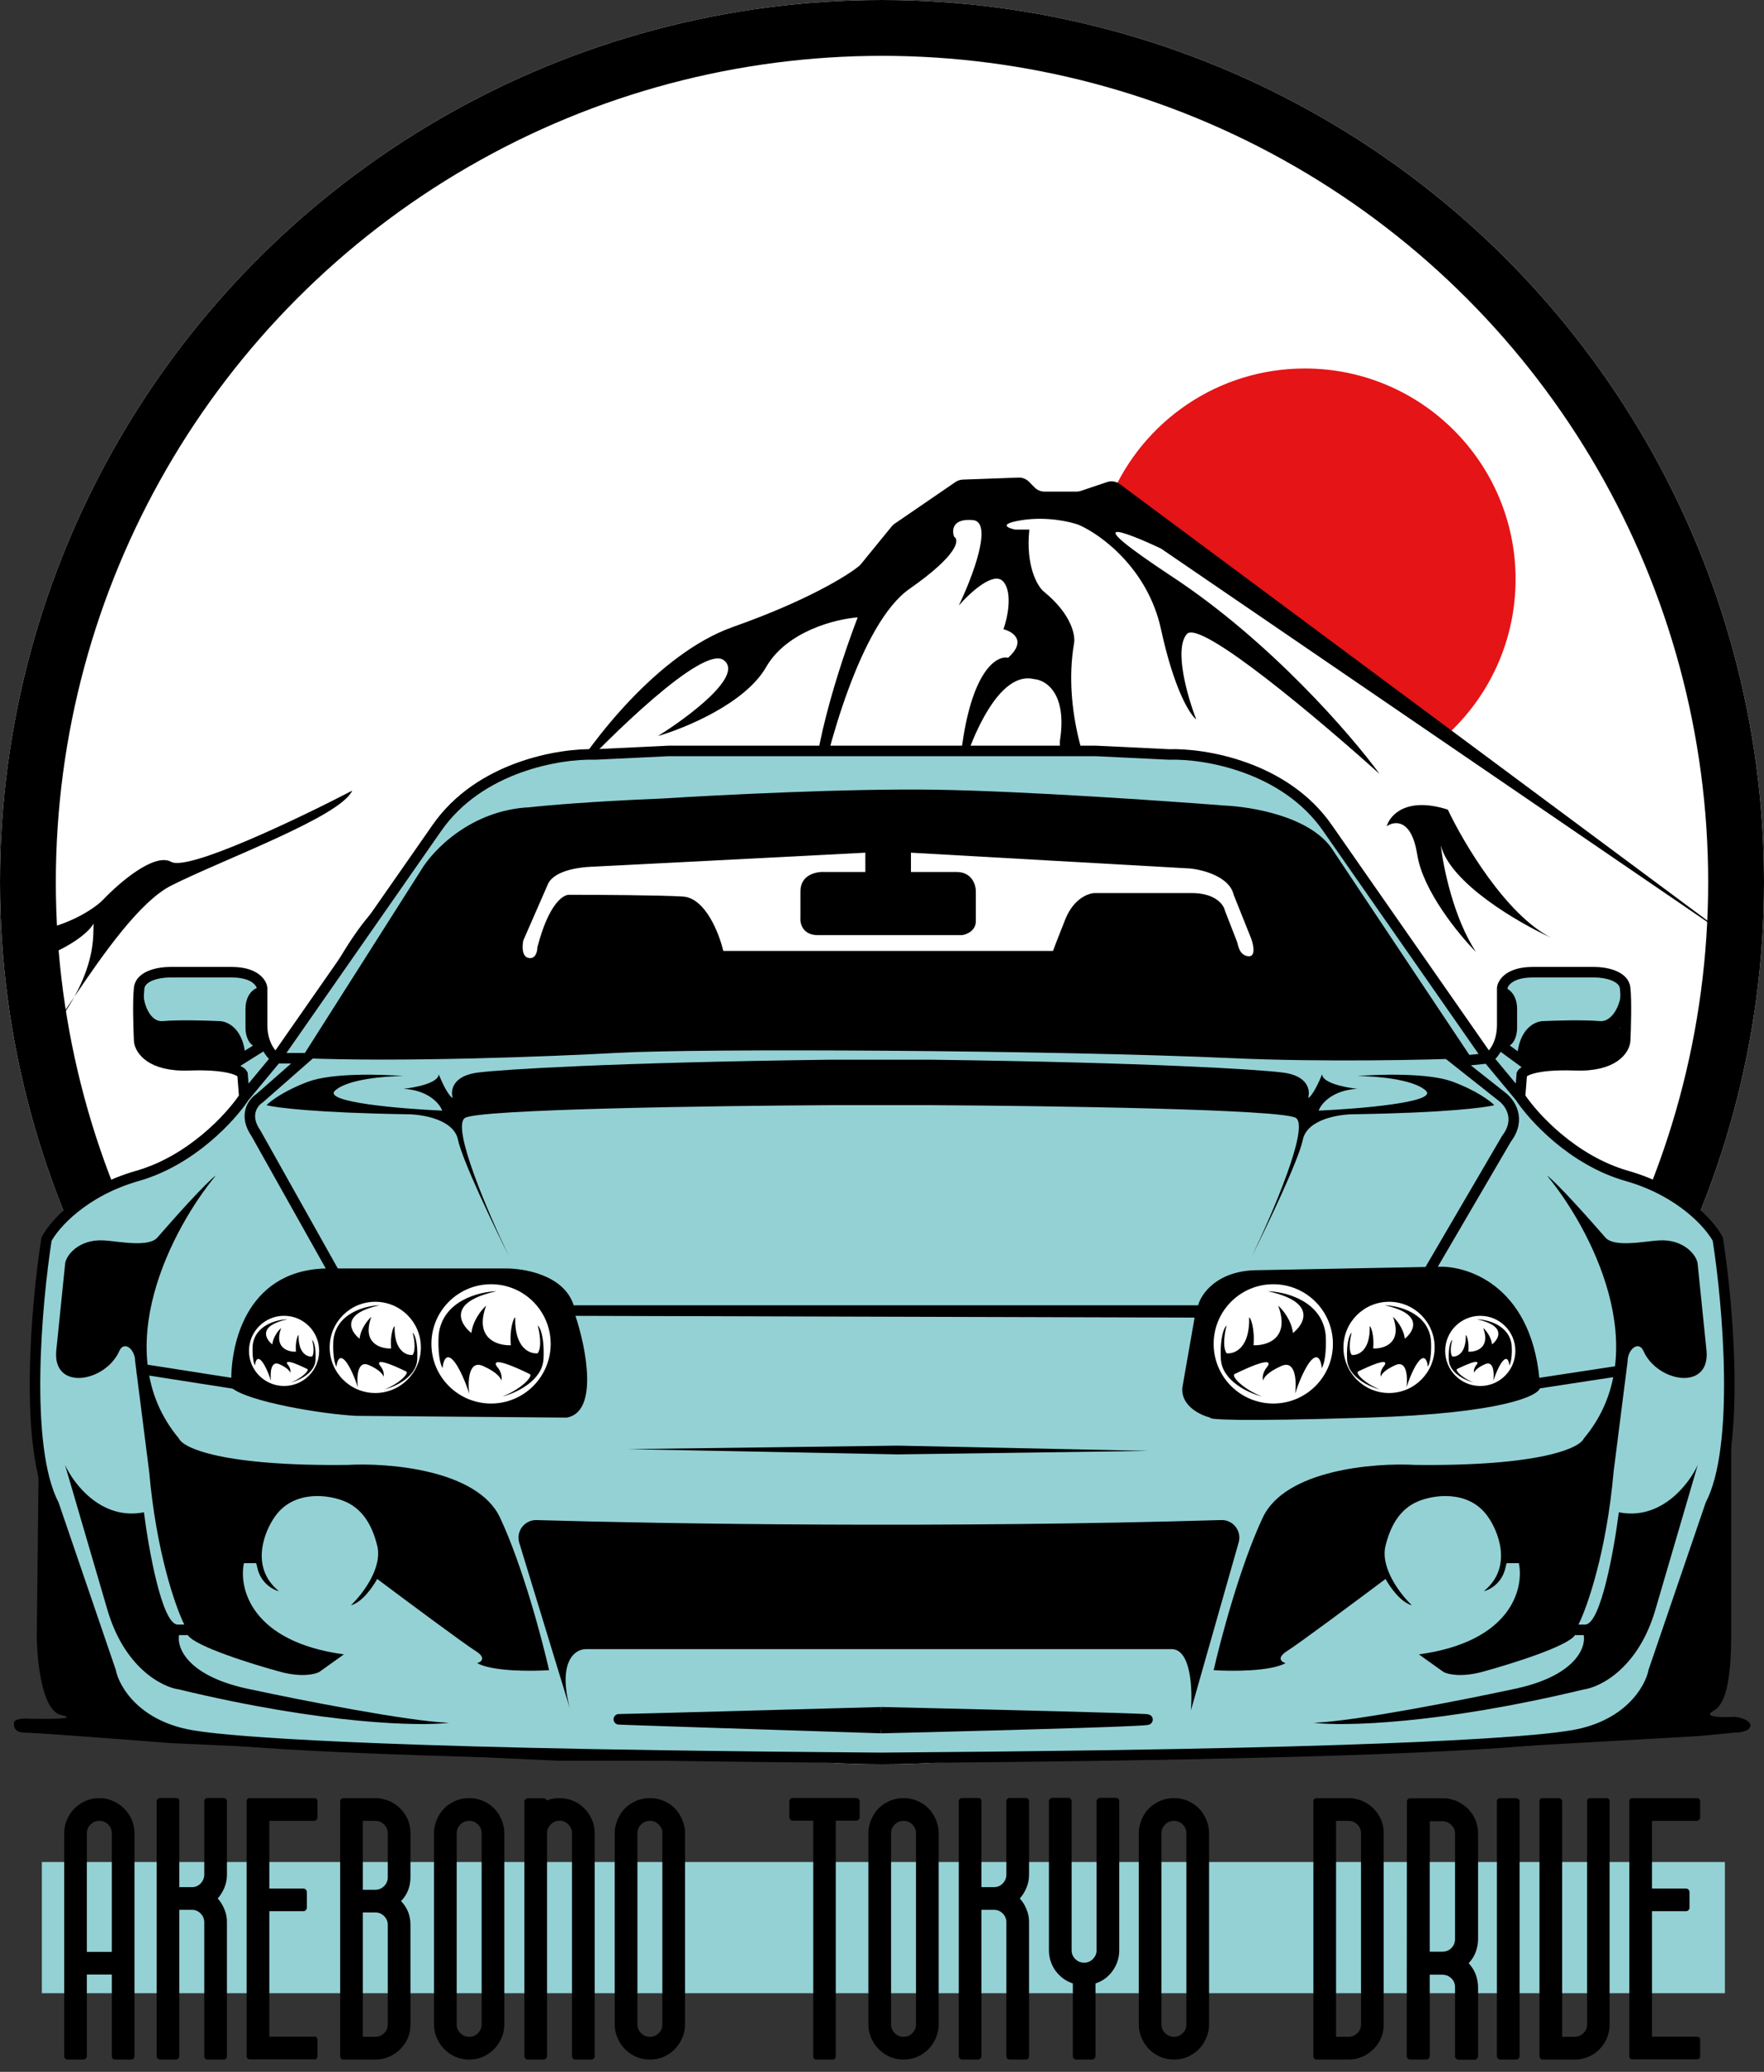 <svg width="109" height="128" viewBox="0 0 109 128" fill="none" xmlns="http://www.w3.org/2000/svg">
<rect x="0" y="0" width="109" height="128" fill="#333333" stroke="none"/>
<circle cx="54.5" cy="54.5" r="54.5" fill="white"/>
<path d="M93.65 35.787C93.65 28.596 87.821 22.766 80.629 22.766C75.246 22.766 70.626 26.032 68.643 30.692L89.363 45.446C91.996 43.063 93.65 39.618 93.65 35.787Z" fill="#E51417"/>
<path d="M3.015 63.9C3.471 63.258 4.009 62.449 4.598 61.576C5.918 59.181 5.746 57.663 5.784 57.058C5.319 57.88 3.547 58.901 2.239 59.243C1.295 59.208 1.06 58.522 1.141 57.651C-1.198 57.648 3.953 51.54 1.861 54.419C3.215 52.608 1.328 55.629 1.141 57.651C1.184 57.651 1.231 57.649 1.28 57.645C3.953 57.41 5.784 56.179 6.365 55.592C7.333 54.566 9.532 52.66 10.578 53.246C11.624 53.833 18.471 50.558 21.764 48.847C21.038 50.46 13.774 53.099 10.578 54.712C8.654 55.683 6.387 58.926 4.598 61.576C4.212 62.276 3.699 63.051 3.015 63.9Z" fill="black"/>
<path d="M23.508 58.085C22.694 60.079 20.069 62.435 18.859 63.363C20.118 60.48 23.13 54.8 25.106 55.152C27.081 55.504 28.641 52.757 29.173 51.34C29.987 51.926 30.771 51.682 31.062 51.486C31.759 51.604 32.127 50.851 32.224 50.46C33.503 50.46 33.725 49.874 33.677 49.58C34.549 50.069 36.525 50.988 37.454 50.753C38.384 50.519 39.391 50.46 39.779 50.46C38.617 51.633 39.488 52.122 40.069 52.22C47.624 53.637 60.35 56.061 50.82 54.419C41.29 52.777 39.682 53.344 40.069 53.833C40.215 54.663 40.069 56.267 38.326 56.032C36.583 55.797 35.372 58.574 34.984 59.991C34.694 58.916 34.636 56.443 36.728 55.152C38.82 53.862 38.278 52.66 37.745 52.22C35.856 51.731 32.021 51.135 31.788 52.66C31.556 54.184 29.561 54.957 28.592 55.152C27.236 55.299 24.321 56.091 23.508 58.085Z" fill="black"/>
<path d="M44.718 40.783C43.44 39.844 37.696 45.475 34.984 48.407C36.486 45.866 40.65 40.372 45.299 38.73C49.827 37.13 52.334 35.586 53.088 34.965C53.126 34.934 53.16 34.898 53.192 34.859L55.1 32.521C55.152 32.457 55.213 32.401 55.281 32.355L59.04 29.78C59.175 29.688 59.333 29.636 59.496 29.63L62.936 29.506C63.177 29.497 63.41 29.59 63.58 29.761L63.932 30.117C64.094 30.28 64.315 30.372 64.545 30.372H66.514C66.608 30.372 66.7 30.357 66.789 30.327L68.407 29.783C68.675 29.692 68.97 29.739 69.196 29.908L106.928 57.938L71.74 33.891C69.464 32.816 66.423 31.662 72.466 35.651C78.51 39.639 83.508 45.426 85.251 47.821C81.619 44.546 74.152 38.231 73.338 39.17C72.525 40.108 73.386 43.08 73.919 44.448C73.532 44.155 72.554 42.63 71.74 38.876C70.927 35.123 68.011 33.011 66.655 32.425C66.123 32.229 64.68 31.897 63.169 32.132C61.658 32.366 62.248 32.62 62.733 32.718H63.604C63.372 34.947 64.089 36.188 64.476 36.53C66.219 37.938 66.462 39.267 66.365 39.756C65.667 43.862 67.236 48.016 68.108 49.58C65.9 48.525 65.445 46.599 65.493 45.768C65.958 42.835 64.621 42.005 63.895 41.956C61.454 41.369 59.585 46.599 58.956 49.287L59.537 45.475C60.234 41.252 61.667 40.489 62.297 40.636C63.459 39.58 62.587 39.023 62.006 38.876C62.248 38.192 62.587 36.648 62.006 35.944C61.425 35.24 59.924 36.628 59.246 37.41C60.069 35.7 61.396 32.249 60.118 32.132C58.839 32.014 58.81 32.767 58.956 33.158C59.294 33.353 59.217 34.272 56.195 36.384C53.173 38.495 51.062 46.355 50.384 50.02C49.803 47.44 51.885 41.027 52.999 38.143C51.643 38.241 48.612 38.994 47.333 41.222C46.055 43.451 42.345 44.986 40.65 45.475C42.539 44.302 45.997 41.721 44.718 40.783Z" fill="black"/>
<path d="M57.067 68.935C57.764 65.534 61.716 57.84 63.604 54.419C64.331 54.957 65.493 56.12 64.331 56.472C63.169 56.824 59.004 64.927 57.067 68.935Z" fill="black"/>
<path d="M75.953 56.765C78.278 53.95 75.953 52.953 74.5 52.806C77.842 52.366 76.825 53.246 78.423 53.539C79.701 53.774 78.956 52.269 78.423 51.486C79.779 51.389 82.374 51.604 81.909 53.246C81.445 54.888 83.943 57.449 85.251 58.525C90.481 63.099 89.948 69.131 89.028 71.575C89.077 68.74 88.476 62.865 85.687 62.044C82.897 61.223 80.747 57.694 80.021 56.032C80.311 57.352 80.137 60.05 77.115 60.284C74.094 60.519 70.142 65.367 68.544 67.762C70.045 65.269 73.629 59.58 75.953 56.765Z" fill="black"/>
<path d="M91.207 58.818C89.813 56.706 89.173 53.539 89.028 52.22C89.609 54.566 93.822 57.01 95.856 57.938C93.067 56.531 90.433 52.073 89.464 50.02C86.907 49.199 85.88 50.362 85.687 51.047C86.171 50.704 87.227 50.577 87.575 52.806C87.924 55.035 90.142 57.743 91.207 58.818Z" fill="black"/>
<circle cx="54.5" cy="54.5" r="52.775" stroke="black" stroke-width="3.449"/>
<path d="M2.274 100.972L2.489 81.464H106.973V100.972C106.973 105.849 105.896 105.524 105.68 105.849C105.508 106.11 106.614 106.102 107.188 106.066C107.512 106.102 108.158 106.261 108.158 106.608C108.158 106.955 107.512 107.042 107.188 107.042L104.926 107.258L89.631 108.125L58.286 108.776H34.481L10.568 107.692C7.803 107.475 2.123 107.042 1.52 107.042C0.917 107.042 0.838 106.68 0.873 106.5C0.787 106.24 1.268 106.175 1.52 106.175C2.776 106.211 4.988 106.218 3.782 105.958C2.575 105.698 2.274 102.526 2.274 100.972Z" fill="black"/>
<path d="M37 46.611L41.513 46.394H67.942L72.456 46.611C74.621 46.539 79.611 47.349 82.253 51.168L92.161 65.38C92.34 65.27 92.629 64.979 92.826 64.493C92.953 64.183 93.042 63.793 93.042 63.319V61.041C93.079 60.715 93.504 60.064 94.913 60.064H98.767C99.354 60.064 100.55 60.259 100.638 61.041C100.726 61.822 100.675 63.536 100.638 64.295C100.601 64.838 99.933 65.901 97.556 65.814C96.241 65.766 95.404 65.871 94.9 66.01C94.492 66.124 94.302 66.26 94.253 66.357L94.143 67.767C94.95 68.997 97.401 71.695 100.748 72.649C104.095 73.604 105.886 75.651 106.363 76.555C106.986 80.533 107.772 89.379 105.922 92.937L102.399 103.244C102.179 104.365 100.814 106.738 97.115 107.258C96.345 107.367 92.293 108.105 68.603 108.452C63.635 108.525 58.91 108.573 54.673 108.603C50.435 108.573 45.82 108.525 40.853 108.452C17.162 108.105 12.507 107.282 12.34 107.258C8.641 106.738 7.276 104.365 7.056 103.244L3.533 92.937C1.683 89.379 2.469 80.533 3.093 76.555C3.57 75.651 5.36 73.604 8.707 72.649C12.054 71.695 14.505 68.997 15.312 67.767L15.202 66.357C15.144 66.241 14.887 66.071 14.303 65.95C13.786 65.843 13.015 65.773 11.9 65.814C9.522 65.901 8.854 64.838 8.817 64.295C8.78 63.536 8.729 61.822 8.817 61.041C8.905 60.259 10.101 60.064 10.689 60.064H14.542C15.951 60.064 16.377 60.715 16.413 61.041V63.319C16.413 63.793 16.502 64.183 16.629 64.493C16.826 64.979 17.115 65.27 17.294 65.38L27.202 51.168C29.844 47.349 34.834 46.539 37 46.611Z" fill="#94D1D5"/>
<path d="M17.076 65.38L26.984 51.168C29.626 47.349 34.617 46.539 36.782 46.611L41.295 46.394H67.724L72.238 46.611C74.403 46.539 79.394 47.349 82.036 51.168L91.944 65.38M17.076 65.38H18.853L16.035 67.853C15.638 68.106 15.038 68.893 15.819 70.02L20.804 78.907M17.076 65.38L15.095 67.767M17.076 65.38C16.897 65.27 16.609 64.979 16.411 64.493M15.095 67.767L14.985 66.357C14.926 66.241 14.669 66.071 14.085 65.95M15.095 67.767C14.287 68.997 11.836 71.695 8.489 72.649C5.143 73.604 3.352 75.651 2.875 76.555C2.251 80.533 1.466 89.379 3.315 92.937L6.838 103.244C7.058 104.365 8.423 106.738 12.122 107.258C12.567 107.321 16.944 108.105 40.635 108.452C45.602 108.525 50.217 108.573 54.455 108.603C58.692 108.573 63.417 108.525 68.385 108.452C92.076 108.105 96.344 107.336 96.897 107.258C100.596 106.738 101.962 104.365 102.182 103.244L105.704 92.937C107.554 89.379 106.769 80.533 106.145 76.555C105.668 75.651 103.877 73.604 100.53 72.649C97.184 71.695 94.732 68.997 93.925 67.767M91.944 65.38C92.123 65.27 92.411 64.979 92.609 64.493M91.944 65.38L93.925 67.767M91.944 65.38L90.058 65.577L92.824 67.767C93.297 68.121 94.012 69.132 93.093 70.346L88.216 78.691M93.925 67.767L94.035 66.357C94.084 66.26 94.275 66.124 94.682 66.01M16.411 64.493C16.285 64.183 16.195 63.793 16.195 63.319V61.041C16.159 60.715 15.733 60.064 14.324 60.064H10.471C9.884 60.064 8.687 60.259 8.599 61.041C8.511 61.822 8.563 63.536 8.599 64.295C8.636 64.838 9.304 65.901 11.682 65.814C12.797 65.773 13.569 65.843 14.085 65.95M16.411 64.493L14.085 65.95M92.609 64.493C92.735 64.183 92.824 63.793 92.824 63.319V61.041C92.861 60.715 93.287 60.064 94.696 60.064H98.549C99.136 60.064 100.332 60.259 100.42 61.041C100.508 61.822 100.457 63.536 100.42 64.295C100.384 64.838 99.716 65.901 97.338 65.814C96.023 65.766 95.186 65.871 94.682 66.01M92.609 64.493L94.682 66.01M8.489 84.543L14.735 85.519M100.354 84.652L93.96 85.627M54.455 105.785C49.271 105.93 38.773 106.219 38.253 106.219M54.455 105.785V106.761M54.455 105.785C55.197 105.802 56.063 105.822 57.002 105.844M70.767 106.219C69.448 106.146 62.128 105.964 57.002 105.844M70.767 106.219C72.13 106.295 63.313 106.541 57.002 106.699M70.767 106.219H38.253M54.455 106.761C48.837 106.58 37.733 106.219 38.253 106.219M54.455 106.761C55.226 106.742 56.088 106.722 57.002 106.699M57.002 105.844V106.699" stroke="black" stroke-width="0.65"/>
<path d="M26.006 53.776L18.637 65.372C24.793 65.632 34.026 65.274 38.145 65.047C43.347 64.76 65.239 64.879 76.077 65.372C81.8 65.632 88.36 65.48 90.925 65.372L82.255 52.367C80.846 50.416 77.305 49.838 75.644 49.766C71.959 49.477 63.245 48.877 57.87 48.79C52.494 48.703 44.358 49.115 40.963 49.332C36.627 49.505 33.665 49.766 32.726 49.874C29.084 50.047 26.729 52.547 26.006 53.776Z" fill="black"/>
<path d="M32.662 59.183C33.096 59.269 33.204 58.785 33.204 58.532C33.898 55.845 34.786 55.281 35.155 55.281C36.925 55.281 40.812 55.303 42.2 55.389C43.587 55.476 44.439 57.665 44.692 58.749H65.067C65.103 58.641 65.306 58.099 65.826 56.798C66.346 55.498 67.271 55.173 67.668 55.173H73.629C75.103 55.173 75.616 55.895 75.688 56.256L76.447 58.207C76.511 58.424 76.577 58.988 77.097 59.074C77.618 59.161 77.459 58.388 77.314 57.99L76.23 55.281C75.97 54.154 74.316 53.728 73.521 53.655L56.289 52.68V53.872H59.107C60.06 53.872 60.299 54.667 60.299 55.064V56.907C60.299 57.514 59.721 57.738 59.432 57.774H50.545C49.591 57.774 49.425 57.051 49.461 56.69V55.064C49.461 54.024 50.472 53.836 50.978 53.872H53.471V52.68C48.594 52.933 38.385 53.46 36.564 53.547C34.743 53.634 34.027 54.197 33.854 54.631L32.337 58.099C32.265 58.424 32.229 59.096 32.662 59.183Z" fill="white"/>
<path d="M8.764 61.229C8.767 61.196 8.771 61.164 8.775 61.133C8.771 61.164 8.768 61.196 8.764 61.229C8.706 61.974 9.163 63.276 10.076 63.193C11.03 63.106 12.785 63.157 13.544 63.193C14.014 63.193 14.975 63.626 15.061 65.36L14.194 65.902H11.376L9.642 65.469L8.884 64.71C8.775 64.421 8.559 63.735 8.884 63.626C8.963 63.6 8.689 62.055 8.764 61.229Z" fill="black"/>
<path d="M15.278 62.326C15.278 61.545 15.711 61.206 15.928 61.133L16.145 64.602C15.451 64.688 15.278 63.915 15.278 63.518V62.326Z" fill="black"/>
<path d="M8.775 61.133C8.667 61.856 9.122 63.279 10.076 63.193C11.03 63.106 12.785 63.157 13.544 63.193C14.014 63.193 14.975 63.626 15.061 65.36L14.194 65.902H11.376L9.642 65.469L8.884 64.71C8.775 64.421 8.559 63.735 8.884 63.626C8.966 63.599 8.667 61.928 8.775 61.133ZM15.928 61.133C15.711 61.206 15.278 61.545 15.278 62.326C15.278 63.106 15.278 63.446 15.278 63.518C15.278 63.915 15.451 64.688 16.145 64.602L15.928 61.133Z" stroke="black" stroke-width="0.217"/>
<path d="M100.256 61.222C100.254 61.192 100.25 61.162 100.246 61.133C100.25 61.162 100.253 61.192 100.256 61.222C100.309 61.966 99.753 63.276 98.837 63.193C97.883 63.106 96.128 63.157 95.369 63.193C94.9 63.193 93.939 63.626 93.852 65.36L94.719 65.902H97.537L99.271 65.469L100.029 64.71C100.138 64.421 100.355 63.735 100.029 63.626C99.95 63.6 100.326 62.046 100.256 61.222Z" fill="black"/>
<path d="M93.635 62.326C93.635 61.545 93.202 61.206 92.985 61.133L92.768 64.602C93.462 64.688 93.635 63.915 93.635 63.518V62.326Z" fill="black"/>
<path d="M100.246 61.133C100.355 61.856 99.791 63.279 98.837 63.193C97.883 63.106 96.128 63.157 95.369 63.193C94.9 63.193 93.939 63.626 93.852 65.36L94.719 65.902H97.537L99.271 65.469L100.029 64.71C100.138 64.421 100.355 63.735 100.029 63.626C99.947 63.599 100.355 61.928 100.246 61.133ZM92.985 61.133C93.202 61.206 93.635 61.545 93.635 62.326C93.635 63.106 93.635 63.446 93.635 63.518C93.635 63.915 93.462 64.688 92.768 64.602L92.985 61.133Z" stroke="black" stroke-width="0.217"/>
<path d="M19.075 66.817C20.551 66.278 23.597 66.368 24.935 66.48C23.85 66.48 21.484 66.66 20.703 67.379C19.921 68.099 24.791 68.503 27.323 68.616C27.178 68.204 26.498 67.357 24.935 67.267C25.659 67.192 27.106 66.907 27.106 66.368C27.287 66.817 27.714 67.739 27.974 67.829C27.83 67.379 27.953 66.435 29.602 66.255C31.158 66.068 37.677 65.648 51.309 65.469H54.348H57.495C71.127 65.648 77.646 66.068 79.202 66.255C80.852 66.435 80.975 67.379 80.83 67.829C81.091 67.739 81.517 66.817 81.698 66.368C81.698 66.907 83.145 67.192 83.869 67.267C82.306 67.357 81.626 68.204 81.481 68.616C84.014 68.503 88.883 68.099 88.102 67.379C87.32 66.66 84.954 66.48 83.869 66.48C85.207 66.368 88.254 66.278 89.73 66.817C91.206 67.357 92.081 68.016 92.335 68.278C91.792 68.428 89.296 68.751 83.652 68.84C82.711 68.84 80.765 69.155 80.504 70.414C80.244 71.673 78.298 75.734 77.357 77.607C78.623 74.984 80.939 69.605 80.07 69.065C79.202 68.526 64.659 68.316 57.495 68.278H54.348H51.309C44.146 68.316 29.602 68.526 28.734 69.065C27.866 69.605 30.181 74.984 31.447 77.607C30.507 75.734 28.56 71.673 28.3 70.414C28.039 69.155 26.093 68.84 25.152 68.84C19.509 68.751 17.012 68.428 16.47 68.278C16.723 68.016 17.599 67.357 19.075 66.817Z" fill="black"/>
<path d="M11.062 88.878C6.553 83.503 10.7 75.801 13.338 72.622C12.731 73.055 10.7 75.331 9.761 76.415C9.241 77.108 7.327 76.683 6.401 76.632C4.841 76.545 4.017 77.607 4.017 78.149L3.475 83.459C3.258 85.952 6.51 85.41 7.377 83.459C7.666 82.809 8.352 83.351 8.352 84.11L9.219 90.938C9.653 95.88 10.845 99.283 11.387 100.366H10.953C10 100.28 9.183 95.706 8.894 93.43C6.293 93.95 4.559 91.696 4.017 90.504L6.618 99.391C7.659 103.033 10.014 104.232 11.062 104.376C20.079 106.544 25.946 106.652 27.752 106.436C25.238 106.349 18.54 105.027 15.505 104.376C11.604 103.596 10.917 101.811 11.062 101.017H11.604C12.037 101.71 15.614 102.823 17.348 103.293C18.648 103.639 19.479 103.437 19.732 103.293L21.249 102.209C15.527 101.429 14.746 98.127 15.072 96.573H15.83L15.939 97.007C16.199 97.874 16.914 98.235 17.239 98.307C15.418 96.833 16.336 94.586 17.023 93.647C18.21 92.021 20.382 92.346 21.358 92.78C22.333 93.213 22.962 94.102 23.308 95.489C23.655 96.877 22.369 98.524 21.683 99.174C22.376 99.001 23.055 98.018 23.308 97.549C25.043 98.849 28.684 101.559 29.378 101.992C30.071 102.426 29.739 102.679 29.486 102.751C30.44 103.271 32.846 103.257 33.929 103.184C33.496 101.27 32.282 96.703 30.895 93.755C29.508 90.808 24.031 90.359 21.466 90.504C13.749 90.591 11.315 89.456 11.062 88.878Z" fill="black"/>
<path d="M97.862 88.878C102.371 83.503 98.223 75.801 95.586 72.622C96.193 73.055 98.223 75.331 99.163 76.415C99.683 77.108 101.597 76.683 102.522 76.632C104.083 76.545 104.907 77.607 104.907 78.149L105.449 83.459C105.665 85.952 102.414 85.41 101.547 83.459C101.258 82.809 100.572 83.351 100.572 84.11L99.705 90.938C99.271 95.88 98.079 99.283 97.537 100.366H97.971C98.924 100.28 99.741 95.706 100.03 93.43C102.631 93.95 104.365 91.696 104.907 90.504L102.306 99.391C101.265 103.033 98.91 104.232 97.862 104.376C88.845 106.544 82.978 106.652 81.172 106.436C83.686 106.349 90.384 105.027 93.419 104.376C97.32 103.596 98.007 101.811 97.862 101.017H97.32C96.887 101.71 93.31 102.823 91.576 103.293C90.276 103.639 89.445 103.437 89.192 103.293L87.675 102.209C93.397 101.429 94.177 98.127 93.852 96.573H93.094L92.985 97.007C92.725 97.874 92.01 98.235 91.685 98.307C93.505 96.833 92.588 94.586 91.901 93.647C90.713 92.021 88.541 92.346 87.566 92.78C86.591 93.213 85.962 94.102 85.615 95.489C85.269 96.877 86.555 98.524 87.241 99.174C86.547 99.001 85.868 98.018 85.615 97.549C83.881 98.849 80.24 101.559 79.546 101.992C78.853 102.426 79.185 102.679 79.438 102.751C78.484 103.271 76.078 103.257 74.994 103.184C75.428 101.27 76.642 96.703 78.029 93.755C79.416 90.808 84.893 90.359 87.458 90.504C95.174 90.591 97.609 89.456 97.862 88.878Z" fill="black"/>
<path d="M20.06 78.368C15.118 78.542 14.158 83.243 14.303 85.735C15.343 86.603 19.88 87.364 22.011 87.472L35.016 87.581C37.011 87.234 36.209 83.245 35.558 81.294L73.816 81.403L73.057 85.738C72.971 86.865 74.177 87.436 74.791 87.581C74.611 87.689 76.308 87.841 84.545 87.581C92.782 87.32 95.058 86.244 95.166 85.738C94.82 79.582 90.831 78.188 88.88 78.26L77.501 78.477C75.16 78.563 74.213 79.958 74.033 80.644H35.45C34.843 78.737 32.307 78.332 31.115 78.368H20.06Z" fill="black"/>
<circle cx="30.342" cy="83.026" r="3.685" fill="white"/>
<circle cx="23.189" cy="83.243" r="2.818" fill="white"/>
<circle cx="17.553" cy="83.459" r="2.168" fill="white"/>
<path d="M27.107 82.46C27.334 80.372 29.585 79.8 30.683 79.775C27.666 80.426 28.389 81.766 29.127 82.355C29.222 81.558 29.775 80.896 30.039 80.665C29.285 82.704 30.742 83.144 31.565 83.109C31.476 82.098 31.745 81.389 31.835 81.389C31.787 83.296 32.742 83.662 33.226 83.607C33.501 83.221 33.341 82.299 33.226 81.887C33.371 81.997 33.645 82.563 33.585 83.939C33.525 85.315 31.865 86.071 31.042 86.277C32.227 85.819 32.971 85.005 32.732 84.889C30.422 83.767 30.473 84.18 30.787 84.527C31.039 84.889 31.012 85.191 30.967 85.296C30.967 85.161 30.742 84.79 29.845 84.391C28.947 83.993 28.902 85.362 28.992 86.096C28.828 85.573 28.391 84.421 27.96 83.999C27.529 83.577 27.371 84.175 27.346 84.527C27.071 84.032 27.072 82.943 27.107 82.46Z" fill="black"/>
<path d="M20.601 82.79C20.783 81.12 22.584 80.662 23.461 80.642C21.048 81.163 21.626 82.235 22.217 82.706C22.293 82.068 22.735 81.539 22.947 81.354C22.343 82.986 23.509 83.337 24.168 83.309C24.096 82.5 24.311 81.933 24.383 81.933C24.345 83.459 25.109 83.752 25.496 83.707C25.716 83.398 25.588 82.661 25.496 82.331C25.612 82.42 25.831 82.872 25.783 83.973C25.735 85.074 24.407 85.679 23.749 85.844C24.697 85.477 25.292 84.826 25.101 84.733C23.253 83.835 23.294 84.166 23.545 84.444C23.746 84.733 23.725 84.975 23.689 85.059C23.689 84.951 23.509 84.654 22.791 84.335C22.073 84.016 22.037 85.112 22.109 85.699C21.977 85.281 21.628 84.359 21.283 84.021C20.938 83.683 20.812 84.162 20.792 84.444C20.572 84.048 20.573 83.176 20.601 82.79Z" fill="black"/>
<path d="M15.613 83.12C15.75 81.867 17.1 81.524 17.759 81.509C15.949 81.9 16.382 82.704 16.825 83.057C16.883 82.579 17.214 82.182 17.373 82.043C16.92 83.267 17.794 83.53 18.288 83.509C18.234 82.903 18.396 82.477 18.45 82.477C18.421 83.621 18.994 83.841 19.285 83.808C19.45 83.576 19.354 83.023 19.285 82.776C19.371 82.842 19.536 83.182 19.5 84.007C19.464 84.833 18.468 85.287 17.974 85.41C18.685 85.135 19.131 84.647 18.988 84.578C17.602 83.904 17.633 84.152 17.821 84.36C17.972 84.578 17.956 84.758 17.929 84.822C17.929 84.74 17.794 84.518 17.256 84.279C16.717 84.04 16.69 84.861 16.744 85.302C16.645 84.988 16.383 84.297 16.125 84.043C15.866 83.79 15.772 84.149 15.757 84.36C15.592 84.063 15.592 83.41 15.613 83.12Z" fill="black"/>
<circle cx="3.685" cy="3.685" r="3.685" transform="matrix(-1 0 0 1 82.363 79.341)" fill="white"/>
<circle cx="2.818" cy="2.818" r="2.818" transform="matrix(-1 0 0 1 88.649 80.425)" fill="white"/>
<circle cx="2.168" cy="2.168" r="2.168" transform="matrix(-1 0 0 1 93.636 81.292)" fill="white"/>
<path d="M81.915 82.46C81.687 80.372 79.436 79.8 78.339 79.775C81.355 80.426 80.633 81.766 79.895 82.355C79.799 81.558 79.246 80.896 78.982 80.665C79.736 82.704 78.279 83.144 77.456 83.109C77.546 82.098 77.277 81.389 77.187 81.389C77.235 83.296 76.279 83.662 75.795 83.607C75.52 83.221 75.681 82.299 75.795 81.887C75.651 81.997 75.376 82.563 75.436 83.939C75.496 85.315 77.157 86.071 77.98 86.277C76.795 85.819 76.051 85.005 76.289 84.889C78.599 83.767 78.548 84.18 78.234 84.527C77.983 84.889 78.01 85.191 78.055 85.296C78.055 85.161 78.279 84.79 79.177 84.391C80.074 83.993 80.119 85.362 80.029 86.096C80.194 85.573 80.631 84.421 81.062 83.999C81.493 83.577 81.65 84.175 81.675 84.527C81.951 84.032 81.95 82.943 81.915 82.46Z" fill="black"/>
<path d="M88.42 82.79C88.238 81.12 86.437 80.662 85.559 80.642C87.972 81.163 87.394 82.235 86.804 82.706C86.727 82.068 86.285 81.539 86.074 81.354C86.677 82.986 85.511 83.337 84.853 83.309C84.925 82.5 84.709 81.933 84.638 81.933C84.676 83.459 83.911 83.752 83.524 83.707C83.304 83.398 83.433 82.661 83.524 82.331C83.409 82.42 83.189 82.872 83.237 83.973C83.285 85.074 84.614 85.679 85.272 85.844C84.324 85.477 83.729 84.826 83.919 84.733C85.767 83.835 85.727 84.166 85.475 84.444C85.274 84.733 85.296 84.975 85.332 85.059C85.332 84.951 85.511 84.654 86.229 84.335C86.948 84.016 86.984 85.112 86.912 85.699C87.043 85.281 87.393 84.359 87.737 84.021C88.082 83.683 88.208 84.162 88.228 84.444C88.448 84.048 88.448 83.176 88.42 82.79Z" fill="black"/>
<path d="M93.409 83.12C93.273 81.867 91.922 81.524 91.264 81.509C93.074 81.9 92.64 82.704 92.197 83.057C92.14 82.579 91.808 82.182 91.65 82.043C92.102 83.267 91.228 83.53 90.734 83.509C90.788 82.903 90.626 82.477 90.573 82.477C90.601 83.621 90.028 83.841 89.738 83.808C89.573 83.576 89.669 83.023 89.738 82.776C89.651 82.842 89.487 83.182 89.522 84.007C89.558 84.833 90.555 85.287 91.048 85.41C90.338 85.135 89.891 84.647 90.034 84.578C91.42 83.904 91.389 84.152 91.201 84.36C91.05 84.578 91.066 84.758 91.093 84.822C91.093 84.74 91.228 84.518 91.766 84.279C92.305 84.04 92.332 84.861 92.278 85.302C92.377 84.988 92.639 84.297 92.898 84.043C93.156 83.79 93.251 84.149 93.266 84.36C93.431 84.063 93.43 83.41 93.409 83.12Z" fill="black"/>
<path d="M75.461 93.91C58.458 94.417 41.164 94.15 33.16 93.912C32.416 93.89 31.869 94.604 32.086 95.316L35.219 105.569C34.439 102.621 35.544 101.884 36.194 101.884H72.393C73.607 101.884 73.693 104.413 73.585 105.677L76.539 95.292C76.739 94.585 76.195 93.888 75.461 93.91Z" fill="black"/>
<path d="M55.486 89.312L38.796 89.529L55.486 89.854L70.984 89.637L55.486 89.312Z" fill="black"/>
<rect x="2.586" y="115.037" width="103.999" height="8.106" fill="#94D1D5"/>
<path d="M6.132 111.091C6.434 111.091 6.715 111.149 6.973 111.264C7.239 111.379 7.469 111.533 7.663 111.727C7.864 111.921 8.022 112.151 8.137 112.417C8.252 112.683 8.31 112.967 8.31 113.269V127.045C8.296 127.174 8.224 127.239 8.094 127.239H7.113C7.056 127.239 7.006 127.217 6.962 127.174C6.927 127.131 6.909 127.081 6.909 127.023V121.989H5.367V127.023C5.367 127.081 5.346 127.131 5.302 127.174C5.259 127.217 5.209 127.239 5.152 127.239H4.171C4.113 127.239 4.063 127.217 4.02 127.174C3.984 127.131 3.966 127.081 3.966 127.023V113.269C3.966 112.967 4.023 112.683 4.138 112.417C4.253 112.151 4.408 111.921 4.602 111.727C4.796 111.533 5.022 111.379 5.281 111.264C5.547 111.149 5.831 111.091 6.132 111.091ZM6.909 113.269C6.909 113.053 6.833 112.87 6.682 112.719C6.531 112.568 6.348 112.493 6.132 112.493C5.924 112.493 5.744 112.568 5.593 112.719C5.443 112.87 5.367 113.053 5.367 113.269V120.588H6.909V113.269Z" fill="black"/>
<path d="M14.023 115.834C14.023 116.115 13.969 116.38 13.861 116.632C13.761 116.876 13.624 117.095 13.452 117.289C13.624 117.476 13.761 117.695 13.861 117.947C13.969 118.191 14.023 118.454 14.023 118.734V127.045C14.008 127.174 13.94 127.239 13.818 127.239H12.837C12.701 127.239 12.629 127.17 12.622 127.034V118.734C12.614 118.526 12.535 118.349 12.384 118.206C12.241 118.062 12.065 117.99 11.856 117.99H11.08V127.023C11.08 127.081 11.059 127.131 11.015 127.174C10.979 127.217 10.933 127.239 10.875 127.239H9.894C9.837 127.239 9.787 127.217 9.744 127.174C9.7 127.131 9.679 127.081 9.679 127.023V111.285C9.679 111.228 9.7 111.181 9.744 111.145C9.787 111.102 9.837 111.081 9.894 111.081H10.875C11.012 111.081 11.08 111.149 11.08 111.285V116.589H11.856C12.065 116.589 12.241 116.517 12.384 116.373C12.535 116.222 12.614 116.043 12.622 115.834V111.275C12.636 111.145 12.708 111.081 12.837 111.081H13.818C13.876 111.081 13.922 111.099 13.958 111.134C13.994 111.17 14.016 111.214 14.023 111.264V115.834Z" fill="black"/>
<path d="M16.642 112.493V116.675H18.744C18.802 116.675 18.852 116.697 18.895 116.74C18.938 116.783 18.96 116.833 18.96 116.891V117.861C18.96 117.918 18.938 117.969 18.895 118.012C18.852 118.055 18.802 118.076 18.744 118.076H16.642V125.827H19.413C19.549 125.827 19.617 125.895 19.617 126.031V127.023C19.617 127.16 19.549 127.228 19.413 127.228H15.446C15.309 127.228 15.241 127.16 15.241 127.023V111.296C15.241 111.16 15.309 111.091 15.446 111.091H19.413C19.549 111.091 19.617 111.16 19.617 111.296V112.277C19.617 112.335 19.596 112.385 19.553 112.428C19.517 112.471 19.47 112.493 19.413 112.493H16.642Z" fill="black"/>
<path d="M25.363 115.974C25.363 116.556 25.169 117.049 24.781 117.451C25.169 117.854 25.363 118.342 25.363 118.917V125.072C25.363 125.546 25.23 125.963 24.964 126.323C24.705 126.682 24.371 126.941 23.961 127.099C23.782 127.17 23.566 127.217 23.315 127.239H21.213C21.083 127.224 21.019 127.153 21.019 127.023V111.307C21.019 111.178 21.083 111.106 21.213 111.091H23.315C23.43 111.099 23.541 111.117 23.649 111.145C23.757 111.167 23.861 111.196 23.961 111.232C24.371 111.39 24.705 111.648 24.964 112.008C25.23 112.367 25.363 112.784 25.363 113.258V115.974ZM22.42 116.751H23.185C23.401 116.751 23.584 116.675 23.735 116.524C23.886 116.373 23.961 116.19 23.961 115.974V113.258C23.961 113.05 23.886 112.87 23.735 112.719C23.584 112.568 23.401 112.493 23.185 112.493H22.42V116.751ZM23.961 118.917C23.961 118.709 23.886 118.529 23.735 118.378C23.584 118.227 23.401 118.152 23.185 118.152H22.42V125.837H23.185C23.401 125.837 23.584 125.762 23.735 125.611C23.886 125.46 23.961 125.281 23.961 125.072V118.917Z" fill="black"/>
<path d="M30.688 111.9C30.831 112.087 30.946 112.299 31.033 112.536C31.119 112.766 31.162 113.007 31.162 113.258V125.072C31.162 125.324 31.119 125.564 31.033 125.794C30.946 126.024 30.831 126.233 30.688 126.42C30.486 126.671 30.239 126.872 29.944 127.023C29.657 127.167 29.34 127.239 28.995 127.239C28.65 127.239 28.331 127.167 28.036 127.023C27.741 126.872 27.493 126.671 27.292 126.42C27.148 126.233 27.034 126.024 26.947 125.794C26.861 125.564 26.818 125.324 26.818 125.072V113.258C26.818 113.007 26.861 112.766 26.947 112.536C27.034 112.299 27.148 112.087 27.292 111.9C27.493 111.648 27.741 111.451 28.036 111.307C28.331 111.163 28.65 111.091 28.995 111.091C29.34 111.091 29.657 111.163 29.944 111.307C30.239 111.451 30.486 111.648 30.688 111.9ZM29.761 113.258C29.761 113.05 29.685 112.87 29.534 112.719C29.383 112.568 29.204 112.493 28.995 112.493C28.78 112.493 28.596 112.568 28.446 112.719C28.295 112.87 28.219 113.05 28.219 113.258V125.072C28.219 125.281 28.295 125.46 28.446 125.611C28.596 125.762 28.78 125.837 28.995 125.837C29.204 125.837 29.383 125.762 29.534 125.611C29.685 125.46 29.761 125.281 29.761 125.072V113.258Z" fill="black"/>
<path d="M36.746 127.034C36.746 127.091 36.728 127.138 36.692 127.174C36.656 127.21 36.613 127.232 36.562 127.239H35.56C35.502 127.239 35.452 127.221 35.409 127.185C35.366 127.142 35.344 127.091 35.344 127.034V113.258C35.344 113.05 35.269 112.87 35.118 112.719C34.967 112.561 34.787 112.482 34.579 112.482C34.363 112.482 34.18 112.561 34.029 112.719C33.878 112.87 33.803 113.05 33.803 113.258V127.023C33.803 127.081 33.781 127.131 33.738 127.174C33.702 127.217 33.656 127.239 33.598 127.239H32.617C32.56 127.239 32.509 127.217 32.466 127.174C32.423 127.131 32.402 127.081 32.402 127.023V111.307C32.402 111.249 32.423 111.203 32.466 111.167C32.509 111.124 32.56 111.102 32.617 111.102H33.598C33.691 111.102 33.756 111.145 33.792 111.232C34.008 111.138 34.27 111.091 34.579 111.091C34.859 111.091 35.125 111.142 35.377 111.242C35.628 111.343 35.851 111.483 36.045 111.663C36.261 111.864 36.429 112.101 36.552 112.374C36.681 112.64 36.746 112.935 36.746 113.258V127.034Z" fill="black"/>
<path d="M41.855 111.9C41.999 112.087 42.114 112.299 42.2 112.536C42.286 112.766 42.329 113.007 42.329 113.258V125.072C42.329 125.324 42.286 125.564 42.2 125.794C42.114 126.024 41.999 126.233 41.855 126.42C41.654 126.671 41.406 126.872 41.111 127.023C40.824 127.167 40.508 127.239 40.163 127.239C39.818 127.239 39.498 127.167 39.203 127.023C38.909 126.872 38.661 126.671 38.46 126.42C38.316 126.233 38.201 126.024 38.115 125.794C38.028 125.564 37.985 125.324 37.985 125.072V113.258C37.985 113.007 38.028 112.766 38.115 112.536C38.201 112.299 38.316 112.087 38.46 111.9C38.661 111.648 38.909 111.451 39.203 111.307C39.498 111.163 39.818 111.091 40.163 111.091C40.508 111.091 40.824 111.163 41.111 111.307C41.406 111.451 41.654 111.648 41.855 111.9ZM40.928 113.258C40.928 113.05 40.853 112.87 40.702 112.719C40.551 112.568 40.371 112.493 40.163 112.493C39.947 112.493 39.764 112.568 39.613 112.719C39.462 112.87 39.387 113.05 39.387 113.258V125.072C39.387 125.281 39.462 125.46 39.613 125.611C39.764 125.762 39.947 125.837 40.163 125.837C40.371 125.837 40.551 125.762 40.702 125.611C40.853 125.46 40.928 125.281 40.928 125.072V113.258Z" fill="black"/>
<path d="M53.119 112.266C53.119 112.324 53.098 112.374 53.055 112.417C53.012 112.46 52.961 112.482 52.904 112.482H51.643V127.034C51.643 127.17 51.574 127.239 51.438 127.239H50.457C50.32 127.239 50.252 127.17 50.252 127.034V112.482H48.991C48.934 112.482 48.883 112.46 48.84 112.417C48.797 112.374 48.775 112.324 48.775 112.266V111.285C48.775 111.228 48.797 111.181 48.84 111.145C48.883 111.102 48.934 111.081 48.991 111.081H52.904C52.961 111.081 53.012 111.102 53.055 111.145C53.098 111.181 53.119 111.228 53.119 111.285V112.266Z" fill="black"/>
<path d="M57.528 111.9C57.672 112.087 57.787 112.299 57.873 112.536C57.959 112.766 58.002 113.007 58.002 113.258V125.072C58.002 125.324 57.959 125.564 57.873 125.794C57.787 126.024 57.672 126.233 57.528 126.42C57.327 126.671 57.079 126.872 56.784 127.023C56.497 127.167 56.181 127.239 55.836 127.239C55.491 127.239 55.171 127.167 54.876 127.023C54.582 126.872 54.334 126.671 54.133 126.42C53.989 126.233 53.874 126.024 53.788 125.794C53.702 125.564 53.658 125.324 53.658 125.072V113.258C53.658 113.007 53.702 112.766 53.788 112.536C53.874 112.299 53.989 112.087 54.133 111.9C54.334 111.648 54.582 111.451 54.876 111.307C55.171 111.163 55.491 111.091 55.836 111.091C56.181 111.091 56.497 111.163 56.784 111.307C57.079 111.451 57.327 111.648 57.528 111.9ZM56.601 113.258C56.601 113.05 56.526 112.87 56.375 112.719C56.224 112.568 56.044 112.493 55.836 112.493C55.62 112.493 55.437 112.568 55.286 112.719C55.135 112.87 55.06 113.05 55.06 113.258V125.072C55.06 125.281 55.135 125.46 55.286 125.611C55.437 125.762 55.62 125.837 55.836 125.837C56.044 125.837 56.224 125.762 56.375 125.611C56.526 125.46 56.601 125.281 56.601 125.072V113.258Z" fill="black"/>
<path d="M63.586 115.834C63.586 116.115 63.532 116.38 63.424 116.632C63.324 116.876 63.187 117.095 63.015 117.289C63.187 117.476 63.324 117.695 63.424 117.947C63.532 118.191 63.586 118.454 63.586 118.734V127.045C63.572 127.174 63.504 127.239 63.381 127.239H62.4C62.264 127.239 62.192 127.17 62.185 127.034V118.734C62.178 118.526 62.099 118.349 61.948 118.206C61.804 118.062 61.628 117.99 61.419 117.99H60.643V127.023C60.643 127.081 60.622 127.131 60.579 127.174C60.543 127.217 60.496 127.239 60.439 127.239H59.458C59.4 127.239 59.35 127.217 59.307 127.174C59.264 127.131 59.242 127.081 59.242 127.023V111.285C59.242 111.228 59.264 111.181 59.307 111.145C59.35 111.102 59.4 111.081 59.458 111.081H60.439C60.575 111.081 60.643 111.149 60.643 111.285V116.589H61.419C61.628 116.589 61.804 116.517 61.948 116.373C62.099 116.222 62.178 116.043 62.185 115.834V111.275C62.199 111.145 62.271 111.081 62.4 111.081H63.381C63.439 111.081 63.486 111.099 63.521 111.134C63.557 111.17 63.579 111.214 63.586 111.264V115.834Z" fill="black"/>
<path d="M68.954 111.07C69.076 111.07 69.145 111.134 69.159 111.264V120.491C69.159 120.728 69.123 120.954 69.051 121.17C68.979 121.386 68.879 121.583 68.749 121.763C68.62 121.943 68.466 122.101 68.286 122.237C68.106 122.367 67.909 122.467 67.693 122.539V127.023C67.693 127.081 67.671 127.131 67.628 127.174C67.585 127.217 67.535 127.239 67.477 127.239H66.496C66.439 127.239 66.389 127.217 66.346 127.174C66.31 127.131 66.292 127.081 66.292 127.023V122.539C66.076 122.467 65.879 122.367 65.699 122.237C65.519 122.101 65.361 121.943 65.225 121.763C65.095 121.583 64.995 121.386 64.923 121.17C64.851 120.954 64.815 120.728 64.815 120.491V111.285C64.815 111.228 64.837 111.178 64.88 111.134C64.923 111.091 64.973 111.07 65.031 111.07H66.011C66.069 111.07 66.116 111.091 66.152 111.134C66.195 111.178 66.216 111.228 66.216 111.285V120.491C66.216 120.699 66.292 120.879 66.443 121.03C66.594 121.181 66.777 121.256 66.992 121.256C67.201 121.256 67.38 121.181 67.531 121.03C67.682 120.879 67.758 120.699 67.758 120.491V111.285C67.758 111.228 67.779 111.178 67.822 111.134C67.865 111.091 67.916 111.07 67.973 111.07H68.954ZM69.332 112.299V112.288C69.332 112.302 69.328 112.309 69.321 112.309L69.332 112.299Z" fill="black"/>
<path d="M74.236 111.9C74.38 112.087 74.495 112.299 74.581 112.536C74.667 112.766 74.71 113.007 74.71 113.258V125.072C74.71 125.324 74.667 125.564 74.581 125.794C74.495 126.024 74.38 126.233 74.236 126.42C74.035 126.671 73.787 126.872 73.492 127.023C73.205 127.167 72.889 127.239 72.544 127.239C72.199 127.239 71.879 127.167 71.584 127.023C71.29 126.872 71.042 126.671 70.841 126.42C70.697 126.233 70.582 126.024 70.496 125.794C70.409 125.564 70.366 125.324 70.366 125.072V113.258C70.366 113.007 70.409 112.766 70.496 112.536C70.582 112.299 70.697 112.087 70.841 111.9C71.042 111.648 71.29 111.451 71.584 111.307C71.879 111.163 72.199 111.091 72.544 111.091C72.889 111.091 73.205 111.163 73.492 111.307C73.787 111.451 74.035 111.648 74.236 111.9ZM73.309 113.258C73.309 113.05 73.234 112.87 73.083 112.719C72.932 112.568 72.752 112.493 72.544 112.493C72.328 112.493 72.145 112.568 71.994 112.719C71.843 112.87 71.768 113.05 71.768 113.258V125.072C71.768 125.281 71.843 125.46 71.994 125.611C72.145 125.762 72.328 125.837 72.544 125.837C72.752 125.837 72.932 125.762 73.083 125.611C73.234 125.46 73.309 125.281 73.309 125.072V113.258Z" fill="black"/>
<path d="M84.099 111.232C84.509 111.39 84.843 111.648 85.102 112.008C85.368 112.367 85.5 112.784 85.5 113.258V125.072C85.5 125.546 85.368 125.963 85.102 126.323C84.843 126.682 84.509 126.941 84.099 127.099C83.999 127.135 83.894 127.167 83.787 127.196C83.679 127.217 83.567 127.232 83.452 127.239H81.35C81.221 127.224 81.156 127.153 81.156 127.023V111.307C81.156 111.178 81.221 111.106 81.35 111.091H83.452C83.567 111.099 83.679 111.117 83.787 111.145C83.894 111.167 83.999 111.196 84.099 111.232ZM84.099 113.258C84.099 113.05 84.024 112.87 83.873 112.719C83.722 112.568 83.539 112.493 83.323 112.493H82.558V125.837H83.323C83.539 125.837 83.722 125.762 83.873 125.611C84.024 125.46 84.099 125.281 84.099 125.072V113.258Z" fill="black"/>
<path d="M86.934 111.307C86.934 111.249 86.952 111.203 86.988 111.167C87.017 111.124 87.063 111.102 87.128 111.102H89.262C89.399 111.102 89.51 111.117 89.597 111.145L89.909 111.232C90.333 111.397 90.678 111.663 90.944 112.029C91.203 112.396 91.332 112.816 91.332 113.29V119.79C91.332 120.071 91.282 120.344 91.181 120.61C91.131 120.739 91.07 120.861 90.998 120.976C90.926 121.084 90.843 121.188 90.75 121.289C90.937 121.49 91.081 121.716 91.181 121.968C91.282 122.248 91.332 122.517 91.332 122.776V127.056C91.325 127.106 91.3 127.153 91.257 127.196C91.221 127.232 91.174 127.25 91.116 127.25H90.114C90.064 127.25 90.017 127.228 89.974 127.185C89.931 127.156 89.909 127.109 89.909 127.045V122.776C89.909 122.553 89.834 122.37 89.683 122.226C89.532 122.075 89.345 122 89.122 122H88.346V127.056C88.339 127.099 88.314 127.142 88.271 127.185C88.235 127.221 88.188 127.239 88.131 127.239H87.128C87.092 127.239 87.046 127.221 86.988 127.185C86.945 127.142 86.923 127.091 86.923 127.034L86.934 111.307ZM89.122 120.577C89.345 120.577 89.532 120.502 89.683 120.351C89.834 120.2 89.909 120.013 89.909 119.79V113.29C89.909 113.075 89.834 112.895 89.683 112.751C89.525 112.593 89.338 112.514 89.122 112.514H88.346V120.577H89.122Z" fill="black"/>
<path d="M93.897 127.023C93.897 127.081 93.876 127.131 93.833 127.174C93.79 127.217 93.739 127.239 93.682 127.239H92.701C92.644 127.239 92.593 127.217 92.55 127.174C92.514 127.131 92.496 127.081 92.496 127.023V111.296C92.496 111.16 92.564 111.091 92.701 111.091H93.682C93.739 111.091 93.79 111.113 93.833 111.156C93.876 111.192 93.897 111.239 93.897 111.296V127.023Z" fill="black"/>
<path d="M99.46 125.094C99.46 125.324 99.424 125.543 99.352 125.751C99.287 125.96 99.19 126.154 99.061 126.333C98.939 126.506 98.791 126.66 98.619 126.797C98.454 126.926 98.27 127.027 98.069 127.099C97.969 127.135 97.864 127.167 97.757 127.196C97.649 127.217 97.537 127.232 97.422 127.239H95.32C95.263 127.239 95.216 127.217 95.18 127.174C95.144 127.131 95.126 127.081 95.126 127.023V111.296C95.126 111.16 95.195 111.091 95.331 111.091H96.312C96.37 111.091 96.42 111.113 96.463 111.156C96.506 111.192 96.528 111.239 96.528 111.296V125.837H97.293C97.501 125.837 97.681 125.766 97.832 125.622C97.983 125.478 98.062 125.302 98.069 125.094V111.285C98.069 111.156 98.137 111.091 98.274 111.091H99.255C99.391 111.091 99.46 111.152 99.46 111.275V125.094Z" fill="black"/>
<path d="M102.079 112.493V116.675H104.181C104.238 116.675 104.289 116.697 104.332 116.74C104.375 116.783 104.397 116.833 104.397 116.891V117.861C104.397 117.918 104.375 117.969 104.332 118.012C104.289 118.055 104.238 118.076 104.181 118.076H102.079V125.827H104.849C104.986 125.827 105.054 125.895 105.054 126.031V127.023C105.054 127.16 104.986 127.228 104.849 127.228H100.882C100.746 127.228 100.678 127.16 100.678 127.023V111.296C100.678 111.16 100.746 111.091 100.882 111.091H104.849C104.986 111.091 105.054 111.16 105.054 111.296V112.277C105.054 112.335 105.033 112.385 104.989 112.428C104.953 112.471 104.907 112.493 104.849 112.493H102.079Z" fill="black"/>
</svg>
